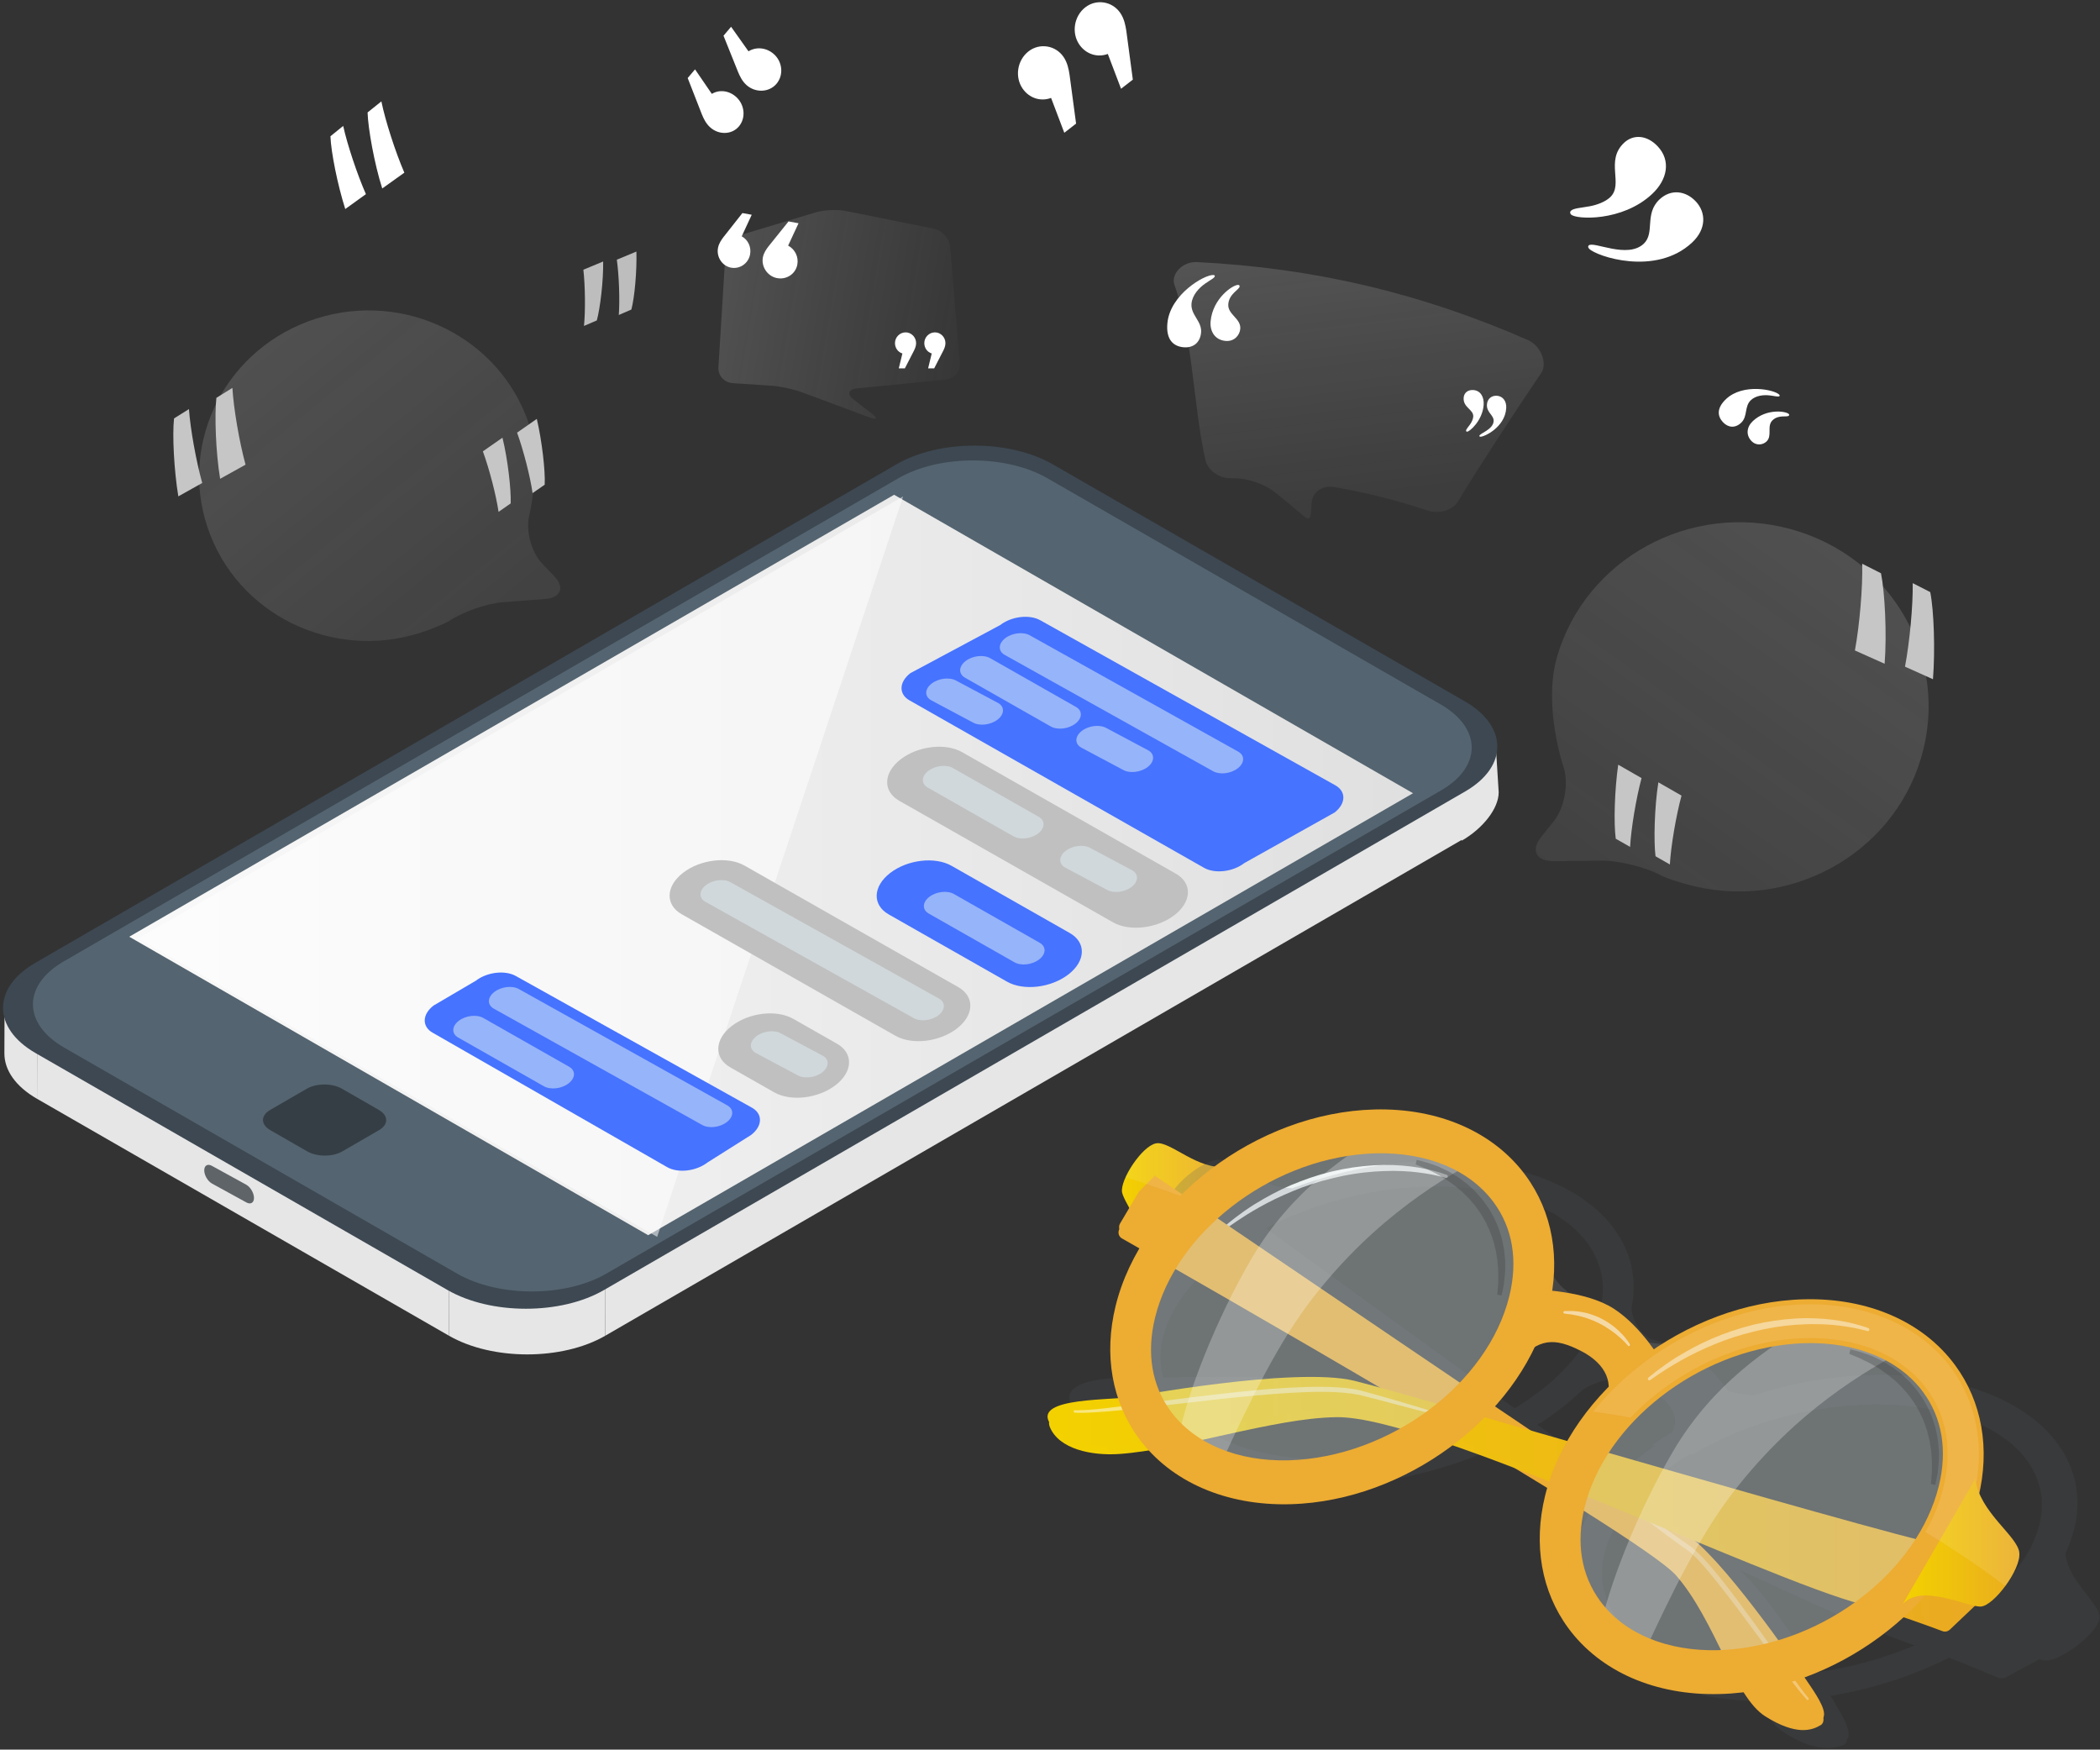 <svg id="Untitled-Page%201" viewBox="0 0 521 434" style="background-color:#ffffff00" version="1.1"
	xmlns="http://www.w3.org/2000/svg" xmlns:xlink="http://www.w3.org/1999/xlink" xml:space="preserve"
	x="0px" y="0px" width="521px" height="434px"
>
	<rect x="0" y="0" width="521" height="434" fill="#333333" stroke="none"/>
	<defs>
		<linearGradient id="gradient1" x1="0.002%" y1="49.999%" x2="100%" y2="49.999%">
			<stop stop-color="#f3d200" stop-opacity="1" offset="1%"/>
			<stop stop-color="#eaaa21" stop-opacity="1" offset="99%"/>
		</linearGradient>
		<linearGradient id="gradient2" x1="0%" y1="50.001%" x2="100%" y2="50.001%">
			<stop stop-color="#f3d200" stop-opacity="1" offset="1%"/>
			<stop stop-color="#eaaa21" stop-opacity="1" offset="99%"/>
		</linearGradient>
		<linearGradient id="gradient3" x1="0%" y1="50%" x2="100%" y2="50%">
			<stop stop-color="#f3d200" stop-opacity="1" offset="1%"/>
			<stop stop-color="#eaaa21" stop-opacity="1" offset="99%"/>
		</linearGradient>
		<linearGradient id="gradient4" x1="0%" y1="49.999%" x2="100%" y2="49.999%">
			<stop stop-color="#f3d200" stop-opacity="1" offset="1%"/>
			<stop stop-color="#eaaa21" stop-opacity="1" offset="99%"/>
		</linearGradient>
		<linearGradient id="gradient5" x1="43.075%" y1="-7.111%" x2="60.234%" y2="90.194%">
			<stop stop-color="#ffffff" stop-opacity="1" offset="1%"/>
			<stop stop-color="#ededed" stop-opacity="0.337" offset="99%"/>
		</linearGradient>
		<linearGradient id="gradient6" x1="-0.612%" y1="41.344%" x2="108.722%" y2="57.467%">
			<stop stop-color="#ffffff" stop-opacity="1" offset="1%"/>
			<stop stop-color="#ededed" stop-opacity="0.086" offset="99%"/>
		</linearGradient>
		<linearGradient id="gradient7" x1="0%" y1="50%" x2="100%" y2="50%">
			<stop stop-color="#f9f9f9" stop-opacity="1" offset="1%"/>
			<stop stop-color="#e0e0e0" stop-opacity="1" offset="99%"/>
		</linearGradient>
		<linearGradient id="gradient8" x1="16.971%" y1="14.559%" x2="87.483%" y2="98.096%">
			<stop stop-color="#ffffff" stop-opacity="1" offset="1%"/>
			<stop stop-color="#ededed" stop-opacity="0.514" offset="99%"/>
		</linearGradient>
		<linearGradient id="gradient9" x1="79.571%" y1="11.818%" x2="14.009%" y2="101.716%">
			<stop stop-color="#ffffff" stop-opacity="1" offset="1%"/>
			<stop stop-color="#ededed" stop-opacity="0.514" offset="99%"/>
		</linearGradient>
	</defs>
	<g id="Layer%201">
		<g>
			<path d="M 358.928 291.435 C 358.928 291.435 358.719 291.357 358.312 291.228 C 357.929 291.078 357.317 290.873 356.552 290.661 C 355.012 290.234 352.787 289.685 350.086 289.356 C 348.731 289.181 347.26 289.062 345.699 288.999 C 344.919 288.978 344.115 288.964 343.301 288.969 C 342.456 288.984 341.658 289.026 340.809 289.057 C 339.107 289.17 337.346 289.352 335.586 289.601 C 333.815 289.868 332.036 290.209 330.274 290.631 C 329.397 290.865 328.518 291.103 327.647 291.338 C 326.781 291.622 325.921 291.892 325.065 292.157 C 324.221 292.454 323.394 292.765 322.565 293.068 C 321.751 293.386 320.952 293.71 320.15 294.035 C 318.578 294.711 317.095 295.429 315.709 296.166 C 314.32 296.918 313.015 297.634 311.858 298.357 C 310.666 299.046 309.634 299.789 308.707 300.403 C 307.803 301.077 307.012 301.647 306.365 302.127 C 305.1 303.132 304.385 303.695 304.385 303.695 C 304.226 303.836 304.192 304.07 304.312 304.237 C 304.43 304.405 304.643 304.446 304.803 304.325 L 304.808 304.327 C 304.808 304.327 305.557 303.815 306.852 302.914 C 307.525 302.473 308.33 301.951 309.25 301.352 C 310.196 300.778 311.247 300.126 312.43 299.479 C 313.598 298.809 314.9 298.138 316.278 297.461 C 316.978 297.12 317.691 296.8 318.432 296.458 C 319.166 296.137 319.926 295.812 320.695 295.483 C 321.467 295.17 322.267 294.867 323.065 294.545 C 323.877 294.271 324.699 293.981 325.53 293.692 C 326.359 293.437 327.21 293.19 328.057 292.921 C 328.913 292.697 329.765 292.485 330.629 292.265 C 331.501 292.074 332.367 291.846 333.22 291.676 C 334.09 291.518 334.949 291.334 335.823 291.212 C 337.55 290.931 339.231 290.749 340.889 290.617 C 342.578 290.528 344.157 290.435 345.688 290.44 C 347.217 290.452 348.654 290.522 349.975 290.625 C 352.629 290.878 354.831 291.238 356.354 291.588 C 357.867 291.919 358.746 292.175 358.746 292.175 C 358.938 292.228 359.14 292.103 359.182 291.896 C 359.228 291.7 359.117 291.498 358.946 291.432 L 358.928 291.435 Z" fill="#ffffff"/>
			<g>
				<g>
					<path d="M 304.26 289.375 C 297.261 290.4 290.316 282.985 286.838 283.611 C 283.344 284.235 277.79 292.723 278.387 295.799 C 278.984 298.861 286.717 308.166 283.593 313.86 L 304.26 289.375 Z" fill="url(#gradient1)"/>
				</g>
				<g>
					<g opacity="0.235">
						<path d="M 265.602 348.078 C 265.471 348.401 265.431 348.766 265.541 349.2 C 266.957 354.232 268.479 353.491 276.292 353.885 C 279.58 354.049 283.216 354.026 287.053 353.916 C 294.19 361.752 306.389 366.874 321.406 368.13 C 322.469 368.225 323.537 368.294 324.611 368.338 C 338.97 369.005 353.924 366.15 367.019 360.804 C 372.74 363.073 378.901 365.644 385.277 368.401 C 388.551 370.552 391.732 372.628 394.763 374.642 C 394.504 375.057 394.235 375.482 393.997 375.912 C 388.483 385.652 388.393 395.565 393.726 403.815 C 400.134 413.723 413.68 420.232 430.908 421.695 C 431.979 421.789 433.04 421.86 434.121 421.909 C 434.934 421.946 435.748 421.97 436.559 421.985 C 438.102 425.217 439.838 427.871 442.165 429.448 C 449.875 434.641 454.508 433.8 457.089 432.968 C 457.876 432.714 458.205 432.132 458.229 431.389 C 459.541 430.014 457.557 426.477 456.181 424.103 C 455.729 423.322 455.038 422.144 454.166 420.672 C 464.547 418.972 474.648 415.688 483.533 411.195 C 488.721 413.204 493.586 415.252 495.647 416.131 C 496.309 416.413 497.106 416.373 497.75 416.019 L 505.906 411.608 C 506.546 411.776 507.113 411.901 507.556 411.91 C 510.033 412.029 515.143 408.825 518.267 405.593 C 518.287 405.574 518.301 405.558 518.321 405.542 C 518.581 405.28 518.806 405.019 519.029 404.752 C 519.062 404.712 519.11 404.677 519.137 404.644 C 519.34 404.4 519.509 404.168 519.681 403.94 C 519.721 403.89 519.79 403.81 519.829 403.754 C 519.973 403.548 520.094 403.326 520.219 403.129 C 520.264 403.065 520.324 402.981 520.364 402.914 C 520.469 402.696 520.557 402.492 520.64 402.3 C 520.669 402.237 520.701 402.168 520.726 402.107 C 520.822 401.851 520.879 401.609 520.906 401.372 C 520.904 401.365 520.904 401.365 520.904 401.365 C 520.924 401.138 520.906 400.913 520.866 400.665 C 520.854 400.584 520.81 400.512 520.789 400.428 C 520.758 400.256 520.706 400.08 520.642 399.904 C 520.601 399.812 520.541 399.723 520.507 399.609 C 520.43 399.449 520.348 399.269 520.24 399.088 C 520.191 398.997 520.118 398.899 520.074 398.802 C 519.949 398.597 519.841 398.41 519.695 398.205 C 519.652 398.125 519.596 398.055 519.542 397.993 C 519.383 397.731 519.207 397.484 519.004 397.228 C 519.006 397.211 518.996 397.213 518.996 397.213 C 517.718 395.485 516.038 393.53 514.688 391.356 L 514.688 391.356 C 514.446 390.988 514.23 390.607 514.026 390.236 C 514.025 390.216 514.009 390.192 513.994 390.179 C 513.791 389.806 513.61 389.427 513.445 389.054 C 513.429 389.029 513.428 388.999 513.4 388.966 C 513.244 388.594 513.091 388.208 512.97 387.834 C 512.958 387.796 512.949 387.772 512.938 387.738 C 512.803 387.351 512.716 386.964 512.619 386.565 C 512.611 386.55 512.609 386.515 512.609 386.515 C 512.535 386.1 512.477 385.688 512.445 385.282 L 512.445 385.282 C 516.707 376.215 516.38 367.127 511.416 359.443 C 504.931 349.398 491.21 342.808 473.808 341.325 C 472.516 341.228 471.221 341.141 469.93 341.099 C 469.725 341.098 469.535 341.091 469.323 341.075 C 468.103 341.03 466.883 341.018 465.657 341.029 C 465.383 341.044 465.119 341.038 464.851 341.045 C 463.653 341.067 462.455 341.107 461.246 341.183 C 460.977 341.194 460.693 341.217 460.426 341.228 C 459.302 341.298 458.181 341.382 457.059 341.488 C 456.772 341.524 456.481 341.557 456.201 341.581 C 455.152 341.691 454.12 341.821 453.083 341.967 C 452.703 342.022 452.315 342.072 451.945 342.13 C 450.886 342.279 449.822 342.465 448.772 342.65 C 448.307 342.735 447.848 342.822 447.38 342.913 C 446.377 343.111 445.379 343.318 444.384 343.545 C 443.882 343.651 443.381 343.786 442.88 343.897 C 442.172 344.069 441.464 344.234 440.767 344.431 C 440.015 344.627 439.281 344.834 438.537 345.04 C 437.897 345.221 437.24 345.407 436.607 345.611 C 436.066 345.776 435.527 345.938 434.994 346.118 C 434.588 346.073 434.142 346.027 433.672 345.97 C 433.612 345.957 433.554 345.943 433.512 345.946 C 432.518 345.819 431.428 345.653 430.371 345.435 C 430.361 345.435 430.356 345.434 430.348 345.435 C 429.81 345.313 429.269 345.19 428.748 345.054 L 428.748 345.054 L 428.746 345.044 C 428.535 344.753 428.325 344.435 428.098 344.149 C 428.082 344.098 428.051 344.067 428.024 344.032 C 427.823 343.747 427.606 343.451 427.37 343.179 C 427.323 343.102 427.282 343.036 427.228 342.981 C 427.01 342.708 426.793 342.432 426.562 342.166 C 426.498 342.06 426.426 341.981 426.348 341.891 C 426.153 341.654 425.934 341.413 425.725 341.176 C 425.606 341.044 425.494 340.93 425.391 340.804 C 425.188 340.575 424.968 340.359 424.755 340.15 C 424.631 340.015 424.502 339.882 424.36 339.732 C 424.147 339.523 423.931 339.34 423.719 339.127 C 423.563 338.988 423.413 338.843 423.255 338.692 C 423.04 338.499 422.815 338.327 422.596 338.142 C 422.42 337.996 422.255 337.847 422.071 337.688 C 421.769 337.458 421.452 337.229 421.139 337.002 C 421.037 336.924 420.929 336.83 420.813 336.759 L 420.808 336.763 C 420.455 336.519 420.089 336.278 419.708 336.065 C 419.654 336.028 419.607 335.992 419.555 335.977 C 419.181 335.741 418.796 335.545 418.41 335.345 C 418.333 335.305 418.265 335.269 418.197 335.235 C 417.799 335.038 417.391 334.847 416.982 334.662 C 416.916 334.644 416.854 334.604 416.781 334.597 C 416.345 334.388 415.902 334.223 415.466 334.035 C 415.443 334.034 415.416 334.021 415.4 334.014 C 414.937 333.839 414.469 333.668 414 333.498 C 413.972 333.494 413.947 333.481 413.925 333.473 C 413.449 333.32 412.978 333.167 412.506 333.013 C 412.457 333 412.402 332.989 412.359 332.97 C 411.885 332.825 411.42 332.684 410.959 332.557 C 410.916 332.541 410.869 332.528 410.834 332.517 C 410.344 332.381 409.876 332.251 409.394 332.129 L 409.394 332.129 L 409.394 332.129 C 409.195 331.987 408.963 331.823 408.745 331.642 C 408.725 331.619 408.707 331.617 408.685 331.604 C 407.972 331.018 407.219 330.282 406.546 329.361 C 406.545 329.347 406.531 329.34 406.522 329.34 C 406.309 329.028 406.112 328.704 405.915 328.378 C 405.911 328.356 405.904 328.344 405.894 328.337 C 405.307 327.273 404.887 326.015 404.765 324.56 L 404.765 324.56 C 404.923 323.791 405.037 323.026 405.135 322.26 C 405.144 322.183 405.149 322.082 405.16 322 C 405.324 320.456 405.356 318.937 405.231 317.413 C 405.223 317.317 405.218 317.242 405.213 317.16 C 405.151 316.519 405.072 315.866 404.957 315.229 C 404.938 315.091 404.904 314.962 404.887 314.813 C 404.746 314.103 404.592 313.401 404.386 312.707 C 404.387 312.685 404.387 312.685 404.387 312.685 C 404.181 311.999 403.948 311.302 403.681 310.617 C 403.617 310.446 403.539 310.297 403.469 310.132 C 403.256 309.604 403.023 309.099 402.774 308.594 C 402.688 308.419 402.587 308.222 402.494 308.047 C 402.147 307.393 401.787 306.75 401.375 306.132 C 394.975 296.215 381.429 289.703 364.199 288.249 C 363.247 288.173 362.279 288.111 361.331 288.055 C 360.979 288.039 360.638 288.033 360.302 288.026 C 359.672 287.997 359.062 287.974 358.434 287.962 C 358.026 287.951 357.604 287.959 357.203 287.955 C 356.65 287.952 356.089 287.953 355.529 287.961 C 355.088 287.971 354.65 287.987 354.199 287.993 C 353.678 288.014 353.159 288.019 352.632 288.05 C 352.158 288.059 351.688 288.095 351.226 288.13 C 350.725 288.148 350.231 288.187 349.731 288.224 C 349.24 288.257 348.748 288.31 348.257 288.345 C 347.795 288.38 347.316 288.438 346.84 288.481 C 346.325 288.533 345.82 288.595 345.31 288.656 C 344.86 288.708 344.406 288.764 343.959 288.834 C 343.425 288.888 342.907 288.974 342.376 289.059 C 341.957 289.112 341.542 289.188 341.122 289.248 C 340.568 289.331 340.015 289.435 339.455 289.537 C 339.08 289.606 338.708 289.674 338.327 289.74 C 337.748 289.862 337.148 289.968 336.572 290.088 C 336.255 290.167 335.94 290.236 335.641 290.308 C 334.979 290.446 334.334 290.573 333.682 290.733 C 333.512 290.772 333.325 290.83 333.147 290.865 C 329.669 291.713 326.261 292.734 322.941 293.919 L 322.941 293.919 C 322.187 294.183 321.435 294.455 320.697 294.739 C 320.586 294.779 320.459 294.822 320.351 294.868 L 320.539 294.733 L 320.539 294.733 L 320.539 294.733 C 319.033 294.752 317.598 294.51 316.212 294.103 C 315.751 293.965 315.304 293.819 314.861 293.646 C 314.185 293.385 313.532 293.101 312.899 292.79 C 312.543 292.618 312.188 292.452 311.856 292.277 C 307.904 290.206 304.667 287.579 302.232 287.672 L 302.232 287.672 C 302.012 287.682 301.764 287.715 301.537 287.753 C 301.457 287.772 301.383 287.779 301.313 287.802 C 301.111 287.838 300.891 287.902 300.692 287.977 C 300.629 287.993 300.58 288.013 300.525 288.018 C 300.258 288.116 299.982 288.219 299.714 288.353 C 299.629 288.385 299.553 288.418 299.476 288.451 C 299.272 288.555 299.052 288.657 298.843 288.76 C 298.744 288.812 298.652 288.865 298.568 288.902 C 298.299 289.058 298.015 289.21 297.736 289.391 C 297.648 289.44 297.551 289.494 297.452 289.557 C 297.267 289.682 297.074 289.797 296.891 289.93 C 296.752 290.024 296.618 290.096 296.495 290.199 C 296.337 290.307 296.185 290.42 296.032 290.519 C 295.772 290.723 295.522 290.913 295.261 291.119 C 295.166 291.205 295.066 291.269 294.948 291.354 C 294.785 291.491 294.606 291.64 294.447 291.776 C 294.381 291.845 294.298 291.91 294.231 291.97 C 293.648 292.477 293.119 292.978 292.64 293.485 C 292.604 293.524 292.579 293.557 292.544 293.587 C 291.201 295.022 290.305 296.396 290.316 297.325 C 290.329 298.092 290.864 299.356 291.522 300.873 L 288.166 304.003 C 287.79 304.341 287.662 304.781 287.706 305.18 C 287.039 305.83 287.133 306.78 287.918 307.264 C 289.167 308.018 291.167 309.247 293.779 310.862 C 289.951 314.407 286.79 318.265 284.478 322.344 C 280.744 328.953 279.512 335.64 280.769 341.846 C 272.938 341.574 263.427 342.913 265.602 348.078 ZM 495.913 394.175 C 496.058 394.267 496.207 394.381 496.36 394.469 C 495.829 394.995 495.261 395.5 494.695 396.009 C 477.251 390.446 442.208 378.303 410.248 367.214 C 412.932 364.853 415.984 362.666 419.283 360.661 C 419.515 360.713 419.729 360.769 419.961 360.82 C 433.732 352.548 452.07 347.674 469.471 348.492 C 470.457 348.521 471.432 348.598 472.397 348.684 C 487.01 349.918 498.372 355.225 503.557 363.237 C 507.722 369.677 507.591 377.205 503.185 384.985 C 501.35 388.225 498.883 391.309 495.913 394.175 ZM 381.457 353.43 C 385.635 350.798 389.406 347.885 392.661 344.739 C 392.668 344.737 392.675 344.736 392.682 344.721 C 394.26 343.792 395.71 343.138 397.092 342.713 C 397.122 342.713 397.133 342.696 397.163 342.677 C 397.441 342.593 397.719 342.526 397.991 342.466 C 398.077 342.442 398.162 342.418 398.246 342.409 C 398.492 342.353 398.728 342.31 398.965 342.277 C 399.09 342.262 399.197 342.236 399.299 342.231 C 399.536 342.196 399.761 342.181 399.985 342.164 C 400.106 342.155 400.231 342.147 400.354 342.152 C 400.572 342.139 400.778 342.137 400.996 342.147 C 401.124 342.138 401.26 342.15 401.396 342.158 C 401.601 342.163 401.801 342.187 402.012 342.199 C 402.149 342.215 402.284 342.237 402.43 342.258 C 402.621 342.294 402.828 342.322 403.022 342.367 C 403.173 342.384 403.322 342.423 403.471 342.456 C 403.664 342.491 403.862 342.54 404.056 342.585 C 404.217 342.629 404.369 342.682 404.525 342.731 C 404.713 342.799 404.911 342.845 405.1 342.9 C 405.264 342.96 405.442 343.027 405.615 343.09 C 405.794 343.163 405.977 343.231 406.162 343.298 C 406.35 343.381 406.545 343.465 406.746 343.556 C 406.915 343.619 407.081 343.695 407.245 343.769 C 407.478 343.878 407.727 344.003 407.968 344.118 C 408.099 344.184 408.232 344.244 408.369 344.315 C 408.742 344.513 409.119 344.714 409.505 344.928 C 409.521 344.937 409.522 344.944 409.537 344.95 L 409.537 344.95 C 409.924 345.159 410.288 345.373 410.625 345.587 C 410.74 345.661 410.841 345.731 410.961 345.8 C 411.183 345.954 411.392 346.098 411.592 346.257 C 411.731 346.341 411.835 346.426 411.948 346.522 C 412.133 346.653 412.301 346.793 412.464 346.93 C 412.57 347.022 412.699 347.13 412.8 347.215 C 412.938 347.356 413.08 347.493 413.221 347.624 C 413.323 347.719 413.418 347.826 413.522 347.924 C 413.647 348.058 413.761 348.192 413.863 348.325 C 414.013 348.507 414.149 348.685 414.29 348.856 C 414.393 349.006 414.5 349.159 414.582 349.298 C 414.673 349.447 414.765 349.596 414.834 349.758 C 414.876 349.829 414.926 349.91 414.968 349.997 C 415.039 350.154 415.102 350.315 415.165 350.475 C 415.192 350.55 415.219 350.628 415.243 350.694 C 415.307 350.861 415.356 351.024 415.394 351.205 C 415.412 351.256 415.421 351.318 415.426 351.374 C 415.469 351.551 415.496 351.742 415.519 351.928 C 415.519 351.944 415.522 351.97 415.522 351.983 C 415.621 353.089 415.38 354.19 414.818 355.247 L 414.818 355.247 C 414.001 355.728 413.207 356.228 412.422 356.731 C 411.546 357.294 410.685 357.877 409.842 358.46 C 410.062 358.51 410.287 358.57 410.509 358.617 C 407.793 360.521 405.272 362.543 402.992 364.698 C 399.098 363.339 395.28 362.012 391.574 360.716 C 388.291 358.366 384.912 355.937 381.457 353.43 ZM 291.393 324.775 C 293.453 321.146 296.31 317.707 299.758 314.531 C 312.212 322.21 331.848 334.369 351.917 347.045 C 348.852 346.016 346.517 345.255 345.124 344.826 C 333.021 341.114 302.193 341.37 288.619 341.685 C 287.148 336.426 288.063 330.67 291.393 324.775 ZM 394.205 331.599 C 393.897 332.168 393.546 332.731 393.193 333.288 C 392.981 333.593 392.771 333.889 392.568 334.187 C 392.398 334.44 392.256 334.69 392.071 334.932 C 391.787 335.331 391.473 335.724 391.162 336.124 C 391.062 336.256 390.961 336.385 390.85 336.537 C 390.483 336.994 390.094 337.455 389.699 337.912 C 389.635 337.977 389.584 338.034 389.534 338.1 C 389.091 338.6 388.641 339.088 388.175 339.571 C 388.169 339.591 388.147 339.602 388.136 339.616 C 386.68 341.131 385.085 342.599 383.375 343.993 C 381.04 345.897 378.501 347.682 375.771 349.338 C 353.202 333.055 328.84 315.385 314.059 304.675 C 314.569 304.401 315.074 304.143 315.6 303.888 L 315.6 303.888 C 316.409 303.482 317.225 303.085 318.076 302.701 C 318.076 302.701 318.082 302.697 318.096 302.698 C 323.935 300.022 330.303 297.921 336.887 296.466 C 337.016 296.456 337.144 296.424 337.265 296.401 C 338.041 296.24 338.823 296.073 339.599 295.924 C 339.828 295.882 340.058 295.831 340.289 295.801 C 340.962 295.683 341.653 295.567 342.328 295.437 C 342.615 295.403 342.904 295.364 343.199 295.31 C 343.821 295.234 344.449 295.143 345.089 295.054 C 345.397 295.021 345.722 294.981 346.057 294.947 C 346.648 294.87 347.247 294.813 347.854 294.753 C 348.193 294.717 348.543 294.688 348.881 294.664 C 349.475 294.622 350.053 294.577 350.633 294.534 C 350.998 294.508 351.344 294.482 351.699 294.46 C 352.285 294.428 352.866 294.416 353.462 294.385 C 353.803 294.379 354.144 294.361 354.495 294.359 C 355.127 294.345 355.757 294.343 356.383 294.345 C 356.688 294.356 356.982 294.348 357.272 294.342 C 358.192 294.361 359.117 294.39 360.032 294.433 C 361.015 294.468 361.998 294.546 362.978 294.615 C 377.785 295.862 389.302 301.259 394.565 309.413 C 398.818 315.993 398.693 323.668 394.205 331.599 ZM 450.574 414.816 C 445.316 406.39 437.67 394.998 431.696 389.497 C 449.822 397.876 465.738 405.114 474.515 407.945 C 474.677 408.003 474.873 408.071 475.036 408.13 C 467.465 411.354 459.103 413.676 450.574 414.816 ZM 400.758 378.643 C 413.391 387.139 422.508 393.74 424.58 396.363 C 428.978 401.924 431.459 409.082 433.869 415.448 C 433.288 415.412 432.708 415.379 432.129 415.336 C 417.326 414.091 405.807 408.685 400.536 400.538 C 396.344 394.029 396.421 386.47 400.758 378.643 ZM 297.251 353.409 C 311.471 352.549 326.929 351.138 338.418 352.202 C 343.129 352.629 349.896 354.548 357.932 357.397 C 347.657 360.759 336.43 362.466 325.565 361.954 C 324.587 361.911 323.592 361.845 322.618 361.753 C 312.18 360.88 303.394 357.933 297.251 353.409 Z" fill="#4c4f56"/>
					</g>
					<g>
						<path d="M 282.408 296.928 L 277.729 304.845 C 277.257 305.649 277.519 306.733 278.324 307.185 C 292.661 315.343 406.716 380.373 415.852 390.82 C 425.584 401.99 430.164 420.841 437.949 425.742 C 445.735 430.655 449.603 429.177 451.685 427.941 C 453.773 426.692 450.847 422.282 448.946 419.464 C 445.127 413.8 426.588 386.852 417.711 381.557 C 408.83 376.265 286.368 292.971 286.368 292.971 L 282.408 296.928 Z" fill="#edac32"/>
					</g>
					<g>
						<path d="M 282.56 295.591 L 277.871 303.509 C 277.398 304.32 277.671 305.412 278.45 305.858 C 292.805 314.016 406.859 379.039 415.979 389.501 C 425.731 400.67 430.289 419.508 438.092 424.416 C 445.873 429.324 449.752 427.849 451.83 426.609 C 453.91 425.368 450.992 420.967 449.085 418.129 C 445.269 412.463 426.721 385.509 417.846 380.231 C 408.972 374.928 286.506 291.647 286.506 291.647 L 282.56 295.591 Z" fill="#edac32"/>
					</g>
					<g opacity="0.326">
						<path d="M 448.68 421.199 C 448.68 421.199 448.496 420.987 448.154 420.571 C 447.815 420.169 447.325 419.537 446.722 418.738 C 445.51 417.116 443.853 414.756 441.853 411.938 C 439.832 409.119 437.526 405.769 434.958 402.269 C 432.402 398.769 429.672 395.039 426.787 391.425 C 425.328 389.63 423.846 387.86 422.272 386.19 C 421.478 385.373 420.659 384.566 419.767 383.856 C 418.84 383.167 417.972 382.62 417.109 381.996 C 413.66 379.557 410.469 377.231 407.748 375.193 C 402.305 371.148 398.674 368.456 398.674 368.456 C 398.541 368.353 398.363 368.392 398.272 368.529 C 398.188 368.66 398.214 368.838 398.348 368.948 C 398.348 368.948 399.222 369.662 400.771 370.911 C 402.317 372.148 404.518 373.942 407.221 376.022 C 409.903 378.088 413.034 380.524 416.491 383.019 C 417.33 383.628 418.285 384.241 419.088 384.854 C 419.908 385.507 420.669 386.301 421.459 387.095 C 422.97 388.722 424.43 390.479 425.859 392.277 C 428.741 395.856 431.508 399.544 434.074 403.026 C 436.649 406.518 439.041 409.758 441.103 412.554 C 443.16 415.346 444.942 417.626 446.209 419.21 C 446.836 419.993 447.361 420.599 447.719 421.009 C 448.075 421.402 448.272 421.627 448.272 421.627 C 448.385 421.746 448.559 421.743 448.682 421.625 C 448.783 421.515 448.781 421.326 448.68 421.199 Z" fill="#ffffff"/>
					</g>
					<g opacity="0.094">
						<path d="M 376.103 321.976 C 378.402 312.582 376.949 303.986 371.891 297.124 C 365.627 288.641 354.475 283.94 341.288 284.291 C 340.423 284.298 339.546 284.348 338.683 284.41 C 325.151 285.405 311.901 291.391 301.796 300.182 C 294.643 297.252 287.101 294.484 279.266 291.997 C 280.891 288.397 284.373 284.056 286.838 283.611 C 290.316 282.985 297.261 290.4 304.26 289.375 L 304.12 289.546 C 314.975 282.062 327.993 277.349 341.047 277.032 C 356.397 276.626 369.557 282.332 377.185 292.663 C 381.457 298.477 383.723 305.424 383.887 312.881 C 384.969 317.196 387.685 319.624 389.478 320.8 C 393.139 321.462 397.299 322.616 400.383 324.641 C 403.904 326.925 406.902 330.233 409.013 332.971 C 410.946 333.353 413.106 333.44 414.678 333.434 C 424.676 327.499 436.111 323.831 447.586 323.552 C 463.099 323.163 476.414 328.933 484.134 339.4 C 490.037 347.411 492.182 357.53 490.3 368.165 C 492.114 375.81 500.562 381.187 500.979 385.161 C 501.187 387.28 499.574 390.606 497.5 393.405 C 492.853 389.892 486.135 385.147 477.678 380.04 C 479.688 376.478 481.202 372.757 482.157 368.922 C 484.411 359.692 482.998 351.268 478.04 344.562 C 471.884 336.197 460.879 331.599 447.867 331.935 C 447.003 331.958 446.131 331.992 445.268 332.056 C 429.914 333.181 414.894 340.781 404.557 351.636 C 401.492 351.068 398.391 350.586 395.236 350.169 C 396.391 348.737 397.638 347.358 398.92 345.993 C 399.815 341.923 397.697 337.891 392.204 335.089 C 386.185 332.029 382.273 331.83 377.432 336.837 C 376.601 338.302 375.674 339.744 374.715 341.144 C 373.473 340.216 371.617 338.832 369.161 337.102 C 372.4 332.383 374.8 327.279 376.103 321.976 Z" fill="#fcfcfc"/>
					</g>
					<g>
						<path d="M 490.138 398.176 L 483.749 404.236 C 483.244 404.705 482.557 404.857 481.935 404.621 C 478.762 403.437 468.795 399.759 461.81 397.933 C 437.954 391.736 354.328 351.182 331.592 351.528 C 315.866 351.755 293.143 359.603 277.678 360.668 C 270.781 361.14 262.727 359.452 260.467 353.997 C 258.221 348.527 274.496 349.415 281.209 348.599 C 281.209 348.599 322.199 340.952 336.918 344.512 C 351.644 348.069 477.81 385.517 487.729 386.442 L 490.138 398.176 Z" fill="url(#gradient2)"/>
					</g>
					<g>
						<path d="M 489.16 396.161 L 482.762 402.22 C 482.272 402.692 481.6 402.843 480.963 402.585 C 477.8 401.419 467.83 397.741 460.83 395.907 C 436.99 389.713 353.369 349.154 330.617 349.5 C 314.897 349.744 292.163 357.58 276.722 358.641 C 269.81 359.129 263.573 356.552 261.408 354.253 C 254.403 346.809 273.525 347.404 280.244 346.58 C 280.244 346.58 321.223 338.934 335.946 342.496 C 350.673 346.039 476.848 383.487 486.757 384.418 L 489.16 396.161 Z" fill="url(#gradient3)"/>
					</g>
					<g opacity="0.486">
						<path d="M 266.644 350.422 C 266.644 350.422 266.996 350.429 267.654 350.462 C 268.332 350.47 269.307 350.469 270.553 350.394 C 273.019 350.278 276.551 349.987 280.746 349.538 C 284.948 349.06 289.856 348.496 295.106 347.904 C 300.36 347.287 305.963 346.653 311.566 346.16 C 317.176 345.669 322.791 345.24 328.038 345.257 C 330.682 345.255 333.218 345.391 335.582 345.725 C 336.162 345.818 336.739 345.941 337.315 346.032 C 337.888 346.184 338.442 346.326 339.003 346.455 C 340.111 346.737 341.194 347.024 342.218 347.284 C 350.456 349.444 355.938 350.91 355.938 350.91 C 356.086 350.95 356.246 350.851 356.277 350.68 C 356.325 350.519 356.234 350.362 356.084 350.315 C 356.084 350.315 354.727 349.892 352.34 349.183 C 349.955 348.464 346.552 347.42 342.435 346.269 C 341.417 345.978 340.346 345.679 339.238 345.374 C 338.684 345.226 338.103 345.071 337.536 344.917 C 336.946 344.798 336.345 344.647 335.727 344.553 C 333.281 344.16 330.701 344.044 328.043 344.012 C 325.384 343.983 322.64 344.089 319.863 344.228 C 317.08 344.398 314.255 344.573 311.448 344.86 C 305.831 345.39 300.223 346.042 294.978 346.691 C 289.736 347.359 284.834 348 280.643 348.534 C 276.452 349.077 272.956 349.489 270.51 349.684 C 269.269 349.776 268.309 349.799 267.664 349.824 C 267.015 349.809 266.658 349.81 266.658 349.81 C 266.505 349.806 266.371 349.943 266.376 350.108 C 266.371 350.262 266.49 350.412 266.644 350.422 Z" fill="#ffffff"/>
					</g>
					<g opacity="0.377">
						<path d="M 485.922 370.022 C 491.81 345.983 474.71 327.049 447.725 327.745 C 420.746 328.424 394.106 348.445 388.227 372.477 C 382.341 396.525 399.438 415.459 426.418 414.772 C 453.404 414.094 480.037 394.062 485.922 370.022 Z" fill="#d0dcde"/>
					</g>
					<g opacity="0.255">
						<path d="M 449.641 327.751 C 458.957 327.852 467.022 330.286 473.242 334.498 C 462.893 339.979 445.969 349.647 430.2 369.896 C 421.9 380.562 414.793 394.94 407.24 411.414 C 403.254 409.752 399.768 407.482 396.859 404.772 C 398.666 394.425 406.152 375.154 415.099 359.981 C 424.903 343.335 438.623 334.246 449.641 327.751 Z" fill="#ffffff"/>
					</g>
					<g opacity="0.377">
						<path d="M 379.361 322.925 C 385.26 298.902 368.152 279.968 341.174 280.656 C 314.194 281.342 287.549 301.376 281.668 325.4 C 275.782 349.438 292.879 368.369 319.865 367.685 C 346.838 367.01 373.483 346.97 379.361 322.925 Z" fill="#d0dcde"/>
					</g>
					<g opacity="0.255">
						<path d="M 345.166 279.785 C 354.477 279.873 362.537 282.31 368.766 286.53 C 358.42 292.005 341.485 301.688 325.717 321.927 C 317.416 332.578 310.308 346.964 302.775 363.443 C 298.779 361.782 295.285 359.523 292.383 356.791 C 294.188 346.445 301.675 327.184 310.623 312.006 C 320.423 295.364 334.142 286.277 345.166 279.785 Z" fill="#ffffff"/>
					</g>
					<g>
						<path d="M 398.118 348.246 C 400.509 343.445 398.704 338.396 392.204 335.089 C 385.725 331.789 381.684 331.815 376.296 338.083 C 370.898 344.353 381.037 319.888 381.037 319.888 C 381.037 319.888 393.409 320.104 400.383 324.641 C 407.363 329.158 412.291 337.751 412.291 337.751 L 412.291 337.751 L 412.291 337.751 " fill="#edac32"/>
					</g>
					<g>
						<path d="M 429.559 420.073 L 429.559 420.073 C 428.575 420.144 427.581 420.194 426.59 420.212 C 410.717 420.622 397.049 414.661 389.103 403.882 C 382.419 394.806 380.357 383.144 383.322 371.055 C 389.713 344.981 418.335 322.985 447.558 322.299 C 463.433 321.889 477.101 327.843 485.043 338.625 C 491.731 347.709 493.785 359.363 490.816 371.448 C 484.65 396.646 457.742 418.005 429.559 420.073 ZM 445.391 333.306 C 421.221 335.076 398.257 352.927 393.122 373.934 C 390.972 382.761 392.306 390.79 397.022 397.18 C 402.951 405.222 413.601 409.649 426.242 409.333 C 427.079 409.312 427.918 409.256 428.757 409.194 L 428.757 409.194 C 452.925 407.424 475.885 389.588 481.019 368.573 C 483.185 359.758 481.838 351.718 477.129 345.33 C 471.204 337.279 460.542 332.86 447.9 333.185 C 447.066 333.197 446.223 333.246 445.391 333.306 Z" fill="#edac32"/>
					</g>
					<g opacity="0.345">
						<path d="M 480.129 368.347 C 480.129 368.347 480.274 367.671 480.509 366.496 C 480.572 366.199 480.638 365.884 480.715 365.526 C 480.768 365.152 480.794 364.743 480.842 364.307 C 480.931 363.448 481.071 362.458 481.033 361.397 C 481.032 360.852 481.035 360.297 481.03 359.729 C 480.994 359.158 480.922 358.546 480.853 357.931 C 480.783 356.707 480.438 355.44 480.164 354.128 C 479.747 352.838 479.394 351.481 478.769 350.221 C 478.482 349.559 478.199 348.915 477.82 348.313 C 477.456 347.708 477.152 347.058 476.74 346.476 L 475.515 344.764 C 475.081 344.209 474.6 343.702 474.151 343.174 C 473.721 342.642 473.209 342.19 472.714 341.739 C 472.21 341.291 471.76 340.794 471.234 340.442 C 470.727 340.047 470.215 339.662 469.724 339.282 C 469.232 338.929 468.692 338.644 468.212 338.322 C 467.246 337.68 466.235 337.235 465.338 336.793 C 464.447 336.334 463.556 336.075 462.812 335.793 C 462.055 335.489 461.379 335.315 460.816 335.166 C 459.703 334.873 459.072 334.724 459.072 334.724 L 458.805 335.839 C 458.805 335.839 459.39 336.091 460.427 336.518 C 460.943 336.714 461.574 336.965 462.264 337.343 C 462.953 337.702 463.769 338.022 464.58 338.538 C 465.394 339.012 466.304 339.519 467.184 340.179 C 467.627 340.483 468.116 340.78 468.552 341.162 C 468.991 341.513 469.45 341.897 469.898 342.277 C 470.384 342.635 470.785 343.104 471.236 343.516 C 471.669 343.963 472.123 344.384 472.523 344.874 C 472.914 345.365 473.351 345.832 473.743 346.335 L 474.845 347.907 C 475.219 348.435 475.498 349.007 475.84 349.563 C 476.177 350.106 476.455 350.693 476.7 351.281 C 477.272 352.413 477.651 353.627 478.066 354.782 C 478.225 355.381 478.363 355.962 478.508 356.54 C 478.68 357.093 478.774 357.685 478.853 358.246 C 478.945 358.807 479.039 359.356 479.111 359.885 C 479.149 360.416 479.19 360.93 479.232 361.435 C 479.327 362.43 479.294 363.331 479.301 364.13 C 479.304 364.549 479.307 364.916 479.297 365.275 C 479.258 365.631 479.233 365.974 479.201 366.262 C 479.103 367.467 479.058 368.143 479.058 368.143 L 480.129 368.347 Z" fill="#444444"/>
					</g>
					<g opacity="0.345">
						<path d="M 372.526 321.343 C 372.526 321.343 372.687 320.657 372.93 319.487 C 372.986 319.185 373.049 318.861 373.119 318.515 C 373.17 318.141 373.199 317.737 373.248 317.31 C 373.345 316.443 373.482 315.45 373.432 314.376 C 373.44 313.856 373.432 313.299 373.45 312.718 C 373.406 312.133 373.318 311.545 373.26 310.931 C 373.183 309.693 372.842 308.43 372.575 307.107 C 372.163 305.826 371.8 304.478 371.177 303.209 C 370.901 302.554 370.606 301.911 370.252 301.305 C 369.879 300.694 369.568 300.037 369.153 299.464 L 367.912 297.746 C 367.489 297.198 367.014 296.698 366.566 296.169 C 366.125 295.618 365.629 295.188 365.127 294.724 C 364.63 294.29 364.176 293.792 363.643 293.423 C 363.13 293.035 362.632 292.658 362.134 292.28 C 361.635 291.91 361.115 291.631 360.623 291.313 C 359.652 290.67 358.649 290.227 357.731 289.788 C 356.852 289.306 355.969 289.065 355.219 288.773 C 354.469 288.478 353.777 288.304 353.228 288.163 C 352.123 287.868 351.478 287.711 351.478 287.711 L 351.215 288.845 C 351.215 288.845 351.807 289.107 352.841 289.499 C 353.364 289.718 353.979 289.946 354.684 290.328 C 355.367 290.691 356.176 291.017 356.985 291.522 C 357.815 292.019 358.719 292.514 359.602 293.173 C 360.035 293.492 360.523 293.783 360.966 294.15 C 361.409 294.526 361.853 294.885 362.312 295.268 C 362.799 295.621 363.199 296.096 363.634 296.506 C 364.085 296.947 364.522 297.366 364.922 297.871 C 365.336 298.342 365.772 298.826 366.151 299.329 L 367.26 300.905 C 367.622 301.423 367.912 302.008 368.246 302.562 C 368.59 303.094 368.853 303.681 369.113 304.268 C 369.693 305.417 370.06 306.618 370.481 307.78 C 370.633 308.371 370.771 308.964 370.93 309.525 C 371.095 310.103 371.18 310.68 371.259 311.243 C 371.352 311.797 371.434 312.339 371.525 312.874 C 371.562 313.411 371.599 313.924 371.639 314.426 C 371.742 315.428 371.705 316.312 371.706 317.13 C 371.708 317.525 371.715 317.911 371.713 318.262 C 371.672 318.621 371.638 318.947 371.615 319.257 C 371.511 320.463 371.466 321.151 371.466 321.151 L 372.526 321.343 Z" fill="#444444"/>
					</g>
					<g>
						<path d="M 323.015 372.984 L 323.015 372.984 C 322.015 373.06 321.022 373.099 320.043 373.132 C 304.155 373.53 290.484 367.578 282.541 356.791 C 275.857 347.718 273.807 336.058 276.773 323.965 C 283.165 297.894 311.752 275.955 340.992 275.211 C 356.875 274.804 370.533 280.761 378.476 291.541 C 385.173 300.626 387.234 312.278 384.268 324.377 C 378.107 349.565 351.196 370.916 323.015 372.984 ZM 338.836 286.216 C 314.67 287.99 291.708 305.844 286.565 326.85 C 284.405 335.664 285.757 343.704 290.453 350.08 C 296.391 358.124 307.046 362.556 319.688 362.239 C 344.731 361.538 369.152 343.228 374.461 321.499 C 376.627 312.668 375.285 304.628 370.578 298.248 C 364.647 290.199 353.992 285.779 341.353 286.096 C 340.514 286.112 339.673 286.155 338.836 286.216 Z" fill="#edac32"/>
					</g>
					<g>
						<path d="M 490.058 366.862 C 491.134 375.218 500.547 380.978 500.979 385.161 C 501.397 389.348 494.673 398.277 491.464 398.511 C 488.25 398.745 476.742 392.634 472.06 397.945 L 490.058 366.862 Z" fill="url(#gradient4)"/>
					</g>
					<g opacity="0.114">
						<path d="M 482.157 368.922 C 484.411 359.692 482.998 351.268 478.04 344.562 C 471.884 336.197 460.879 331.599 447.867 331.935 C 447.003 331.958 446.131 331.992 445.268 332.056 C 429.914 333.181 414.894 340.781 404.557 351.636 C 401.492 351.068 398.391 350.586 395.236 350.169 C 407.505 334.867 427.491 324.053 447.586 323.552 C 463.099 323.163 476.414 328.933 484.134 339.4 C 490.037 347.411 492.182 357.53 490.3 368.165 C 492.114 375.81 500.562 381.187 500.979 385.161 C 501.187 387.28 499.574 390.606 497.5 393.405 C 492.853 389.892 486.135 385.147 477.678 380.04 C 479.688 376.478 481.202 372.757 482.157 368.922 Z" fill="#fcfcfc"/>
					</g>
					<g opacity="0.565">
						<path d="M 404.35 333.454 C 404.35 333.454 404.317 333.38 404.242 333.261 C 404.162 333.131 404.06 332.943 403.898 332.728 C 403.583 332.301 403.126 331.665 402.498 331.006 C 401.871 330.349 401.103 329.603 400.203 328.925 C 399.313 328.238 398.285 327.593 397.226 327.054 C 396.703 326.765 396.143 326.57 395.607 326.344 C 395.067 326.114 394.514 325.982 393.988 325.802 C 393.462 325.644 392.931 325.566 392.428 325.462 C 391.938 325.349 391.471 325.321 391.044 325.276 C 390.606 325.235 390.207 325.17 389.852 325.198 C 389.494 325.185 389.191 325.194 388.935 325.196 C 388.435 325.219 388.144 325.22 388.144 325.22 C 387.984 325.228 387.864 325.376 387.867 325.548 C 387.871 325.685 387.982 325.813 388.115 325.827 L 388.144 325.843 C 388.144 325.843 388.426 325.879 388.909 325.946 C 389.158 325.977 389.453 326.008 389.799 326.056 C 390.131 326.085 390.502 326.196 390.922 326.263 C 391.327 326.357 391.778 326.41 392.231 326.555 C 392.694 326.707 393.19 326.812 393.684 326.985 C 394.168 327.175 394.699 327.334 395.204 327.551 C 395.701 327.782 396.231 327.973 396.717 328.25 C 397.729 328.756 398.692 329.345 399.565 329.944 C 400.435 330.552 401.231 331.17 401.866 331.756 C 403.167 332.897 403.897 333.8 403.897 333.8 L 403.902 333.812 C 404.006 333.935 404.185 333.953 404.301 333.839 C 404.41 333.744 404.423 333.573 404.35 333.454 Z" fill="#fcfcfc"/>
					</g>
					<g opacity="0.455">
						<path d="M 463.524 329.437 C 463.524 329.437 463.299 329.358 462.909 329.222 C 462.509 329.09 461.904 328.881 461.131 328.673 C 459.607 328.239 457.38 327.693 454.673 327.37 C 453.32 327.204 451.848 327.076 450.291 327.016 C 449.513 326.981 448.709 326.972 447.896 326.972 C 447.049 326.981 446.244 327.037 445.396 327.07 C 443.703 327.179 441.938 327.353 440.18 327.612 C 438.411 327.872 436.635 328.213 434.869 328.629 C 433.991 328.878 433.107 329.11 432.236 329.356 C 431.373 329.618 430.522 329.883 429.66 330.167 C 428.815 330.465 427.978 330.767 427.148 331.065 C 426.344 331.394 425.539 331.722 424.746 332.047 C 423.174 332.723 421.684 333.454 420.304 334.169 C 418.91 334.929 417.617 335.643 416.438 336.367 C 415.253 337.057 414.223 337.792 413.286 338.424 C 412.394 339.077 411.603 339.651 410.95 340.131 C 409.685 341.131 408.971 341.709 408.971 341.709 C 408.806 341.84 408.787 342.072 408.901 342.248 C 409.016 342.414 409.224 342.466 409.38 342.352 L 409.396 342.344 C 409.396 342.344 410.143 341.823 411.453 340.915 C 412.113 340.478 412.918 339.956 413.841 339.357 C 414.786 338.8 415.841 338.138 417.018 337.488 C 418.19 336.802 419.496 336.146 420.879 335.473 C 421.57 335.135 422.296 334.804 423.019 334.466 C 423.76 334.146 424.522 333.816 425.281 333.492 C 426.068 333.185 426.854 332.875 427.655 332.562 C 428.46 332.277 429.293 331.987 430.117 331.708 C 430.959 331.459 431.795 331.191 432.646 330.946 C 433.499 330.706 434.367 330.487 435.224 330.276 C 436.084 330.092 436.947 329.858 437.815 329.688 C 438.685 329.528 439.546 329.358 440.414 329.211 C 442.142 328.943 443.831 328.743 445.484 328.624 C 447.17 328.53 448.746 328.43 450.273 328.457 C 451.804 328.458 453.236 328.531 454.56 328.637 C 457.222 328.884 459.419 329.252 460.945 329.596 C 462.468 329.937 463.331 330.182 463.331 330.182 C 463.532 330.244 463.718 330.106 463.769 329.906 C 463.821 329.712 463.709 329.501 463.531 329.438 L 463.524 329.437 Z" fill="#ffffff"/>
					</g>
				</g>
			</g>
		</g>
		<g>
			<path d="M 441.422 97.899 C 441.537 98.024 441.594 98.144 441.473 98.255 C 441.205 98.507 440.33 98.231 439.073 98.087 C 437.551 97.9 435.612 98.107 434.39 99.254 C 432.719 100.822 433.642 103.302 431.969 104.871 C 430.481 106.27 428.752 106.106 427.459 104.726 C 426.135 103.314 425.762 101.301 428.237 98.977 C 432.472 95 440.272 96.674 441.422 97.899 ZM 443.797 102.706 C 443.94 102.859 443.906 103.004 443.789 103.116 C 443.31 103.564 441.302 102.799 439.781 104.228 C 438.231 105.684 439.799 108.073 438.248 109.529 C 437.353 110.37 435.707 110.647 434.498 109.36 C 433.089 107.856 433.359 105.873 434.881 104.445 C 438.253 101.28 443.106 101.97 443.797 102.706 Z" fill="#ffffff"/>
			<path d="M 409.892 48.113 C 402.496 55.057 390.943 54.458 389.768 53.204 C 389.532 52.954 389.415 52.589 389.772 52.252 C 390.429 51.637 392.267 51.563 394.464 51.154 C 396.184 50.837 398.264 50.065 399.457 48.943 C 402.914 45.697 398.153 39.903 402.926 35.421 C 405.191 33.293 408.568 33.427 411.276 36.312 C 414.57 39.825 413.709 44.527 409.892 48.113 ZM 419.825 60.139 C 410.762 68.648 395.978 63.533 394.272 61.713 C 393.978 61.399 393.923 61.101 394.159 60.877 C 395.353 59.758 403.74 64.272 407.795 60.465 C 410.657 57.777 407.902 53.046 411.72 49.463 C 414.522 46.831 418.196 47.277 420.725 49.974 C 423.254 52.672 423.403 56.777 419.825 60.139 Z" fill="#ffffff"/>
		</g>
		<g>
			<path opacity="0.161" d="M 299.056 114.097 C 299.629 116.632 302.388 118.626 305.232 118.626 C 305.774 118.628 306.047 118.628 306.59 118.633 C 309.437 118.659 313.642 120.088 315.829 121.759 C 318.113 123.506 321.275 126.152 323.419 127.981 C 325.476 129.736 325.195 127.355 325.394 124.782 C 325.396 124.747 325.398 124.727 325.4 124.691 C 325.598 122.12 328.068 120.323 330.904 120.804 C 338.802 122.147 346.602 124.1 354.219 126.644 C 356.996 127.572 360.335 126.611 361.68 124.414 C 367.257 115.295 376.455 101.198 382.411 92.455 C 383.849 90.348 382.546 85.984 379.15 84.387 C 352.421 72.668 325.912 66.45 296.877 65.006 C 293.094 64.921 290.48 68.192 291.365 70.644 C 295.857 83.097 296.101 101.037 299.056 114.097 Z" fill="url(#gradient5)"/>
			<path d="M 301.042 68.221 C 301.25 68.239 301.4 68.302 301.382 68.504 C 301.341 68.957 300.3 69.427 299.012 70.332 C 297.442 71.418 295.806 73.213 295.61 75.285 C 295.339 78.124 298.245 79.654 297.981 82.504 C 297.742 85.052 295.988 86.344 293.634 86.141 C 291.227 85.933 289.217 84.369 289.628 80.144 C 290.324 72.949 298.965 68.042 301.042 68.221 ZM 307.209 70.675 C 307.468 70.698 307.558 70.858 307.539 71.06 C 307.467 71.868 304.968 72.825 304.735 75.406 C 304.495 78.042 307.936 78.951 307.701 81.593 C 307.566 83.123 306.26 84.757 304.062 84.567 C 301.497 84.348 300.109 82.276 300.349 79.681 C 300.88 73.953 305.96 70.57 307.209 70.675 Z" fill="#ffffff"/>
			<path d="M 368.087 100.436 C 367.819 104.31 364.582 107.131 363.958 107.078 C 363.836 107.068 363.715 106.994 363.728 106.806 C 363.753 106.462 364.227 105.965 364.714 105.28 C 365.096 104.743 365.463 103.989 365.507 103.362 C 365.635 101.551 362.947 101.141 363.127 98.65 C 363.212 97.469 364.145 96.639 365.57 96.757 C 367.304 96.899 368.226 98.443 368.087 100.436 ZM 373.686 101.274 C 373.371 106.029 368.161 108.408 367.257 108.332 C 367.101 108.319 367.011 108.248 367.021 108.124 C 367.063 107.495 370.419 106.605 370.564 104.474 C 370.664 102.972 368.767 102.344 368.905 100.347 C 369.006 98.883 370.092 98.065 371.426 98.174 C 372.762 98.284 373.81 99.403 373.686 101.274 Z" fill="#ffffff"/>
		</g>
		<g>
			<path d="M 176.603 23.288 C 178.435 22.177 180.858 22.436 182.642 24.048 C 184.796 25.996 185.102 29.337 183.248 31.439 C 181.469 33.458 178.227 33.487 176.124 31.528 C 175.079 30.556 174.523 29.315 174.12 28.34 L 170.612 19.357 L 172.435 17.205 L 176.603 23.288 ZM 185.697 12.726 C 187.589 11.563 190.096 11.773 191.936 13.374 C 194.171 15.31 194.488 18.697 192.574 20.868 C 190.735 22.951 187.382 23.048 185.207 21.102 C 184.126 20.137 183.552 18.889 183.132 17.905 L 179.499 8.862 L 181.379 6.639 L 185.697 12.726 Z" fill="#ffffff"/>
			<path d="M 260.769 24.291 C 258.199 25.251 255.353 24.371 253.7 21.97 C 251.719 19.092 252.352 14.923 255.19 12.726 C 257.933 10.601 261.865 11.224 263.848 14.104 C 264.838 15.545 265.146 17.217 265.349 18.531 L 266.972 30.663 L 264.046 32.932 L 260.769 24.291 ZM 274.844 13.381 C 272.279 14.337 269.429 13.458 267.776 11.057 C 265.796 8.178 266.434 4.009 269.267 1.81 C 272.008 -0.315 275.942 0.314 277.922 3.191 C 278.915 4.633 279.224 6.303 279.429 7.616 L 281.05 19.75 L 278.126 22.017 L 274.844 13.381 Z" fill="#ffffff"/>
		</g>
		<g>
			<path opacity="0.145" d="M 238.118 90.112 C 238.307 92.127 236.747 93.945 234.65 94.155 L 212.544 96.359 C 210.449 96.569 210.076 97.778 211.716 99.048 L 216.227 102.536 C 217.868 103.807 217.602 104.247 215.638 103.515 L 198.845 97.267 C 196.88 96.536 193.552 95.824 191.448 95.686 L 181.801 95.048 C 179.698 94.908 178.094 93.144 178.235 91.128 L 179.974 63.02 C 180.116 61.003 181.877 58.856 183.888 58.25 L 202.374 52.674 C 204.384 52.068 207.718 51.911 209.78 52.325 L 231.624 56.714 C 233.685 57.128 235.527 59.114 235.716 61.128 L 238.118 90.112 Z" fill="url(#gradient6)"/>
			<path d="M 184.019 58.62 C 185.585 59.474 186.448 61.279 186.083 63.152 C 185.643 65.405 183.45 66.871 181.216 66.365 C 179.087 65.882 177.699 63.651 178.139 61.459 C 178.357 60.365 178.967 59.503 179.462 58.846 L 184.189 52.852 L 186.499 53.272 L 184.019 58.62 ZM 195.532 60.924 C 197.222 61.821 198.175 63.706 197.81 65.651 C 197.37 67.992 195.038 69.502 192.638 68.957 C 190.349 68.438 188.83 66.109 189.27 63.832 C 189.489 62.695 190.13 61.806 190.652 61.126 L 195.629 54.929 L 198.112 55.379 L 195.532 60.924 Z" fill="#ffffff"/>
			<path d="M 223.882 87.685 C 222.794 87.345 222.04 86.327 222.04 85.112 C 222.04 83.657 223.22 82.444 224.685 82.444 C 226.102 82.444 227.282 83.657 227.282 85.112 C 227.282 85.841 226.999 86.471 226.763 86.956 L 224.495 91.371 L 222.983 91.371 L 223.882 87.685 ZM 231.157 87.685 C 230.071 87.345 229.315 86.327 229.315 85.112 C 229.315 83.657 230.496 82.444 231.96 82.444 C 233.377 82.444 234.558 83.657 234.558 85.112 C 234.558 85.841 234.274 86.471 234.038 86.956 L 231.77 91.371 L 230.26 91.371 L 231.157 87.685 Z" fill="#ffffff"/>
		</g>
		<g>
			<g>
				<g>
					<path d="M 370.922 182.155 L 371.82 196.537 C 371.809 200.559 367.935 205.478 362.632 208.548 L 363.911 187.666 C 369.214 184.598 370.91 186.176 370.922 182.155 Z" fill="#e6e6e6"/>
				</g>
				<g>
					<path d="M 1.089 261.297 L 1.136 248.212 C 1.123 252.286 3.832 249.474 9.234 252.582 L 9.179 272.557 C 3.774 269.451 1.078 265.371 1.089 261.297 Z" fill="#e6e6e6"/>
				</g>
				<g>
					<path d="M 363.911 187.666 L 363.856 207.642 L 150.16 331.337 L 150.216 311.361 L 363.911 187.666 Z" fill="#e6e6e6"/>
				</g>
				<g>
					<path d="M 111.448 311.361 L 111.393 331.337 L 9.179 272.557 L 9.234 252.582 L 111.448 311.361 Z" fill="#e6e6e6"/>
				</g>
				<g>
					<path d="M 150.216 311.361 L 150.16 331.337 C 139.492 337.512 122.128 337.512 111.393 331.337 L 111.448 311.361 C 122.186 317.535 139.55 317.535 150.216 311.361 Z" fill="#e6e6e6"/>
				</g>
				<g>
					<path d="M 363.39 173.95 C 374.127 180.125 374.19 190.138 363.517 196.316 L 149.821 320.012 C 139.154 326.185 121.79 326.185 111.055 320.012 L 8.841 261.233 C -1.897 255.058 -1.952 245.04 8.714 238.865 L 222.409 115.171 C 233.083 108.991 250.44 108.996 261.176 115.171 L 363.39 173.95 Z" fill="#3d4852"/>
				</g>
			</g>
			<g>
				<path d="M 357.407 174.721 C 367.652 180.614 367.713 190.168 357.527 196.065 L 150.417 315.938 C 140.238 321.828 123.669 321.828 113.424 315.938 L 15.889 259.848 C 5.644 253.955 5.59 244.395 15.768 238.504 L 222.878 118.633 C 233.065 112.737 249.626 112.741 259.871 118.633 L 357.407 174.721 Z" fill="#546470"/>
			</g>
			<g>
				<path d="M 350.566 196.765 L 160.803 306.397 L 32.059 232.361 L 221.823 122.728 L 350.566 196.765 Z" fill="url(#gradient7)"/>
				<path opacity="0.525" d="M 224.055 123.144 L 163.036 306.812 L 34.293 232.775 L 224.055 123.144 Z" fill="#ffffff"/>
			</g>
			<g>
				<path d="M 61.105 293.878 C 62.162 294.485 63.017 295.959 63.013 297.169 C 63.01 298.371 62.149 298.858 61.093 298.252 L 52.574 293.579 C 51.518 292.972 50.669 291.502 50.673 290.3 C 50.676 289.088 51.531 288.598 52.587 289.205 L 61.105 293.878 Z" fill="#5f6468"/>
			</g>
			<g>
				<path d="M 93.992 275.325 C 96.403 276.711 96.425 278.957 94.028 280.343 L 84.923 285.614 C 82.525 287.001 78.637 286.996 76.226 285.609 L 67.059 280.34 C 64.655 278.957 64.635 276.712 67.031 275.325 L 76.137 270.055 C 78.532 268.667 82.423 268.672 84.826 270.055 L 93.992 275.325 Z" fill="#353e45"/>
			</g>
		</g>
		<path d="M 85.658 51.849 C 83.772 45.938 82.117 37.727 81.981 33.798 L 85.144 31.236 C 86.147 35.83 88.627 43.272 90.781 48.16 L 85.658 51.849 ZM 94.831 46.753 C 92.879 40.615 91.328 31.984 91.193 27.898 L 94.617 25.15 C 95.6 29.963 98.107 37.734 100.316 42.831 L 94.831 46.753 Z" fill="#ffffff"/>
		<g opacity="0.674">
			<path d="M 157.89 62.398 C 158.029 67.16 157.451 73.728 156.642 76.784 L 153.519 78.135 C 153.798 74.445 153.58 68.398 153.032 64.419 L 157.89 62.398 ZM 149.643 64.864 C 149.715 69.692 148.91 76.39 148.072 79.481 L 144.883 80.853 C 145.257 77.101 145.185 70.953 144.732 66.906 L 149.643 64.864 Z" fill="#ffffff"/>
		</g>
		<g>
			<g opacity="0.722">
				<g>
					<path opacity="0.2" d="M 134.51 139.8 C 131.828 136.993 130.382 131.62 131.301 127.865 C 131.301 127.865 134.683 114.023 130.628 103.493 C 122.472 82.311 98.249 71.619 76.526 79.695 C 54.77 87.784 43.875 111.575 52.191 132.757 C 60.479 153.867 84.702 164.358 106.297 156.272 C 110.49 154.7 111.671 153.908 111.671 153.908 C 114.932 151.721 120.817 149.682 124.747 149.384 L 135.238 148.582 C 139.164 148.281 140.182 145.743 137.508 142.938 L 134.51 139.8 Z" fill="url(#gradient8)"/>
					<path d="M 44.241 123.125 C 43.179 116.707 42.716 107.916 43.179 103.793 L 46.878 101.477 C 47.22 106.385 48.67 114.443 50.174 119.806 L 44.241 123.125 ZM 54.614 118.772 C 53.516 112.13 53.208 102.951 53.686 98.685 L 57.655 96.219 C 57.953 101.326 59.39 109.699 60.919 115.266 L 54.614 118.772 Z" fill="#ffffff"/>
					<path d="M 133.181 103.908 C 134.454 109.363 135.319 116.779 135.136 120.234 L 132.13 122.322 C 131.568 118.33 129.881 111.721 128.287 107.317 L 133.181 103.908 ZM 124.657 108.57 C 125.996 114 126.823 121.449 126.7 124.876 L 123.689 126.969 C 123.116 122.975 121.409 116.365 119.801 111.959 L 124.657 108.57 Z" fill="#ffffff"/>
				</g>
			</g>
		</g>
		<g>
			<g opacity="0.722">
				<g>
					<path opacity="0.2" d="M 382.402 207.545 C 379.69 210.924 381.069 213.65 385.478 213.606 L 397.262 213.484 C 401.676 213.438 408.44 215.139 412.287 217.258 C 412.287 217.258 413.681 218.025 418.511 219.369 C 443.386 226.282 469.403 212.269 476.618 187.977 C 483.857 163.6 469.41 138.175 444.356 131.275 C 419.338 124.384 393.341 138.621 386.28 162.982 C 382.771 175.093 387.876 190.17 387.876 190.17 C 389.263 194.259 388.168 200.379 385.445 203.763 L 382.402 207.545 Z" fill="url(#gradient9)"/>
					<g>
						<path d="M 472.621 165.369 C 473.782 159.255 474.625 150.148 474.534 144.652 L 478.884 146.873 C 479.797 151.417 480.129 161.244 479.56 168.49 L 472.621 165.369 ZM 460.195 161.353 C 461.364 155.012 462.162 145.553 462.003 139.841 L 466.668 142.202 C 467.613 146.904 468.153 157.149 467.567 164.647 L 460.195 161.353 Z" fill="#ffffff"/>
					</g>
					<path d="M 407.262 193.011 C 405.905 198.066 404.661 205.584 404.418 210.082 L 400.862 208.049 C 400.327 204.221 400.576 195.884 401.471 189.69 L 407.262 193.011 ZM 417.177 197.357 C 415.807 202.418 414.538 209.936 414.285 214.438 L 410.723 212.399 C 410.256 208.596 410.46 200.227 411.432 194.055 L 417.177 197.357 Z" fill="#ffffff"/>
				</g>
			</g>
		</g>
		<g>
			<g>
				<path d="M 207.654 258.897 C 211.774 261.239 211.622 265.837 207.319 269.166 C 203.017 272.495 196.189 273.298 192.068 270.956 L 181.192 264.774 C 177.077 262.435 177.23 257.837 181.533 254.507 C 185.836 251.179 192.664 250.376 196.779 252.716 L 207.654 258.897 Z" fill="#c0c0c0"/>
			</g>
			<g>
				<g>
					<path d="M 331.316 194.814 C 334.016 196.348 333.92 199.364 331.098 201.549 L 308.713 214.089 C 305.89 216.273 301.41 216.797 298.71 215.263 L 225.627 173.719 C 222.928 172.184 223.027 169.171 225.85 166.986 L 248.131 155.057 C 250.954 152.872 255.429 152.346 258.129 153.881 L 331.316 194.814 Z" fill="#4673ff"/>
				</g>
				<g>
					<path d="M 291.723 216.722 C 295.843 219.064 295.69 223.661 291.387 226.99 C 287.079 230.322 280.251 231.126 276.132 228.784 L 223.089 198.633 C 218.975 196.294 219.128 191.695 223.435 188.363 C 227.737 185.034 234.565 184.231 238.681 186.57 L 291.723 216.722 Z" fill="#c0c0c0"/>
				</g>
				<g>
					<path d="M 265.408 231.441 C 269.526 233.783 269.376 238.382 265.072 241.71 C 260.769 245.04 253.94 245.843 249.823 243.501 L 220.491 226.827 C 216.376 224.488 216.529 219.891 220.831 216.561 C 225.134 213.233 231.962 212.43 236.076 214.769 L 265.408 231.441 Z" fill="#4673ff"/>
				</g>
				<g>
					<path d="M 237.745 244.862 C 241.864 247.204 241.713 251.803 237.411 255.131 C 233.103 258.464 226.274 259.268 222.155 256.926 L 169.113 226.773 C 164.998 224.435 165.15 219.837 169.458 216.504 C 173.761 213.175 180.589 212.372 184.703 214.711 L 237.745 244.862 Z" fill="#c0c0c0"/>
				</g>
			</g>
			<g>
				<path d="M 186.579 274.783 C 189.278 276.317 189.185 279.334 186.36 281.519 L 175.539 288.351 C 172.716 290.535 168.235 291.059 165.535 289.523 L 107.334 256.167 C 104.634 254.632 104.734 251.617 107.558 249.434 L 118.011 243.299 C 120.834 241.114 125.31 240.588 128.009 242.122 L 186.579 274.783 Z" fill="#4673ff"/>
			</g>
		</g>
		<g opacity="0.525">
			<path d="M 141.203 264.616 C 142.856 265.556 142.796 267.401 141.069 268.737 C 139.341 270.075 136.599 270.397 134.946 269.458 L 113.655 257.356 C 112.004 256.417 112.065 254.571 113.794 253.233 C 115.522 251.898 118.262 251.575 119.913 252.514 L 141.203 264.616 Z" fill="#dfeef3"/>
		</g>
		<g opacity="0.525">
			<path d="M 266.953 175.366 C 268.606 176.306 268.546 178.151 266.819 179.487 C 265.091 180.825 262.349 181.148 260.696 180.208 L 239.405 168.106 C 237.754 167.167 237.815 165.321 239.544 163.983 C 241.272 162.648 244.012 162.325 245.663 163.264 L 266.953 175.366 Z" fill="#dfeef3"/>
		</g>
		<g opacity="0.525">
			<path d="M 257.953 233.866 C 259.606 234.806 259.546 236.651 257.819 237.987 C 256.091 239.325 253.349 239.648 251.696 238.708 L 230.405 226.606 C 228.754 225.667 228.815 223.821 230.544 222.483 C 232.272 221.148 235.012 220.825 236.663 221.764 L 257.953 233.866 Z" fill="#dfeef3"/>
		</g>
		<g opacity="0.525">
			<path d="M 257.703 202.616 C 259.356 203.556 259.296 205.401 257.569 206.737 C 255.841 208.075 253.099 208.398 251.446 207.458 L 230.155 195.356 C 228.504 194.417 228.565 192.571 230.294 191.233 C 232.022 189.898 234.762 189.575 236.413 190.514 L 257.703 202.616 Z" fill="#dfeef3"/>
		</g>
		<g opacity="0.525">
			<path d="M 180.468 274.212 C 182.121 275.151 182.06 276.997 180.334 278.333 C 178.606 279.671 175.863 279.993 174.211 279.054 L 122.489 250.19 C 120.838 249.251 120.899 247.405 122.628 246.067 C 124.356 244.731 127.096 244.409 128.747 245.348 L 180.468 274.212 Z" fill="#dfeef3"/>
		</g>
		<g opacity="0.525">
			<path d="M 307.218 186.462 C 308.871 187.401 308.81 189.247 307.084 190.583 C 305.356 191.921 302.613 192.243 300.961 191.304 L 249.239 162.44 C 247.588 161.501 247.649 159.655 249.378 158.317 C 251.106 156.981 253.846 156.659 255.497 157.598 L 307.218 186.462 Z" fill="#dfeef3"/>
		</g>
		<g opacity="0.525">
			<path d="M 232.968 247.712 C 234.621 248.651 234.56 250.497 232.834 251.833 C 231.106 253.171 228.363 253.493 226.711 252.554 L 174.989 223.69 C 173.338 222.751 173.399 220.905 175.128 219.567 C 176.856 218.231 179.596 217.909 181.247 218.848 L 232.968 247.712 Z" fill="#dfeef3"/>
		</g>
		<g opacity="0.525">
			<path d="M 204.134 261.879 C 205.787 262.818 205.727 264.664 204 266 C 202.272 267.338 199.529 267.66 197.877 266.721 L 187.489 261.19 C 185.838 260.251 185.899 258.405 187.628 257.067 C 189.356 255.731 192.096 255.409 193.747 256.348 L 204.134 261.879 Z" fill="#dfeef3"/>
		</g>
		<g opacity="0.525">
			<path d="M 280.884 215.879 C 282.537 216.818 282.477 218.664 280.75 220 C 279.022 221.338 276.279 221.66 274.627 220.721 L 264.239 215.19 C 262.588 214.251 262.649 212.405 264.378 211.067 C 266.106 209.731 268.846 209.409 270.497 210.348 L 280.884 215.879 Z" fill="#dfeef3"/>
		</g>
		<g opacity="0.525">
			<path d="M 284.884 186.129 C 286.537 187.068 286.477 188.914 284.75 190.25 C 283.022 191.588 280.279 191.91 278.627 190.971 L 268.239 185.44 C 266.588 184.501 266.649 182.655 268.378 181.317 C 270.106 179.981 272.846 179.659 274.497 180.598 L 284.884 186.129 Z" fill="#dfeef3"/>
		</g>
		<g opacity="0.525">
			<path d="M 247.634 174.379 C 249.287 175.318 249.227 177.164 247.5 178.5 C 245.772 179.838 243.029 180.16 241.377 179.221 L 230.989 173.69 C 229.338 172.751 229.399 170.905 231.128 169.567 C 232.856 168.231 235.596 167.909 237.247 168.848 L 247.634 174.379 Z" fill="#dfeef3"/>
		</g>
	</g>
</svg>